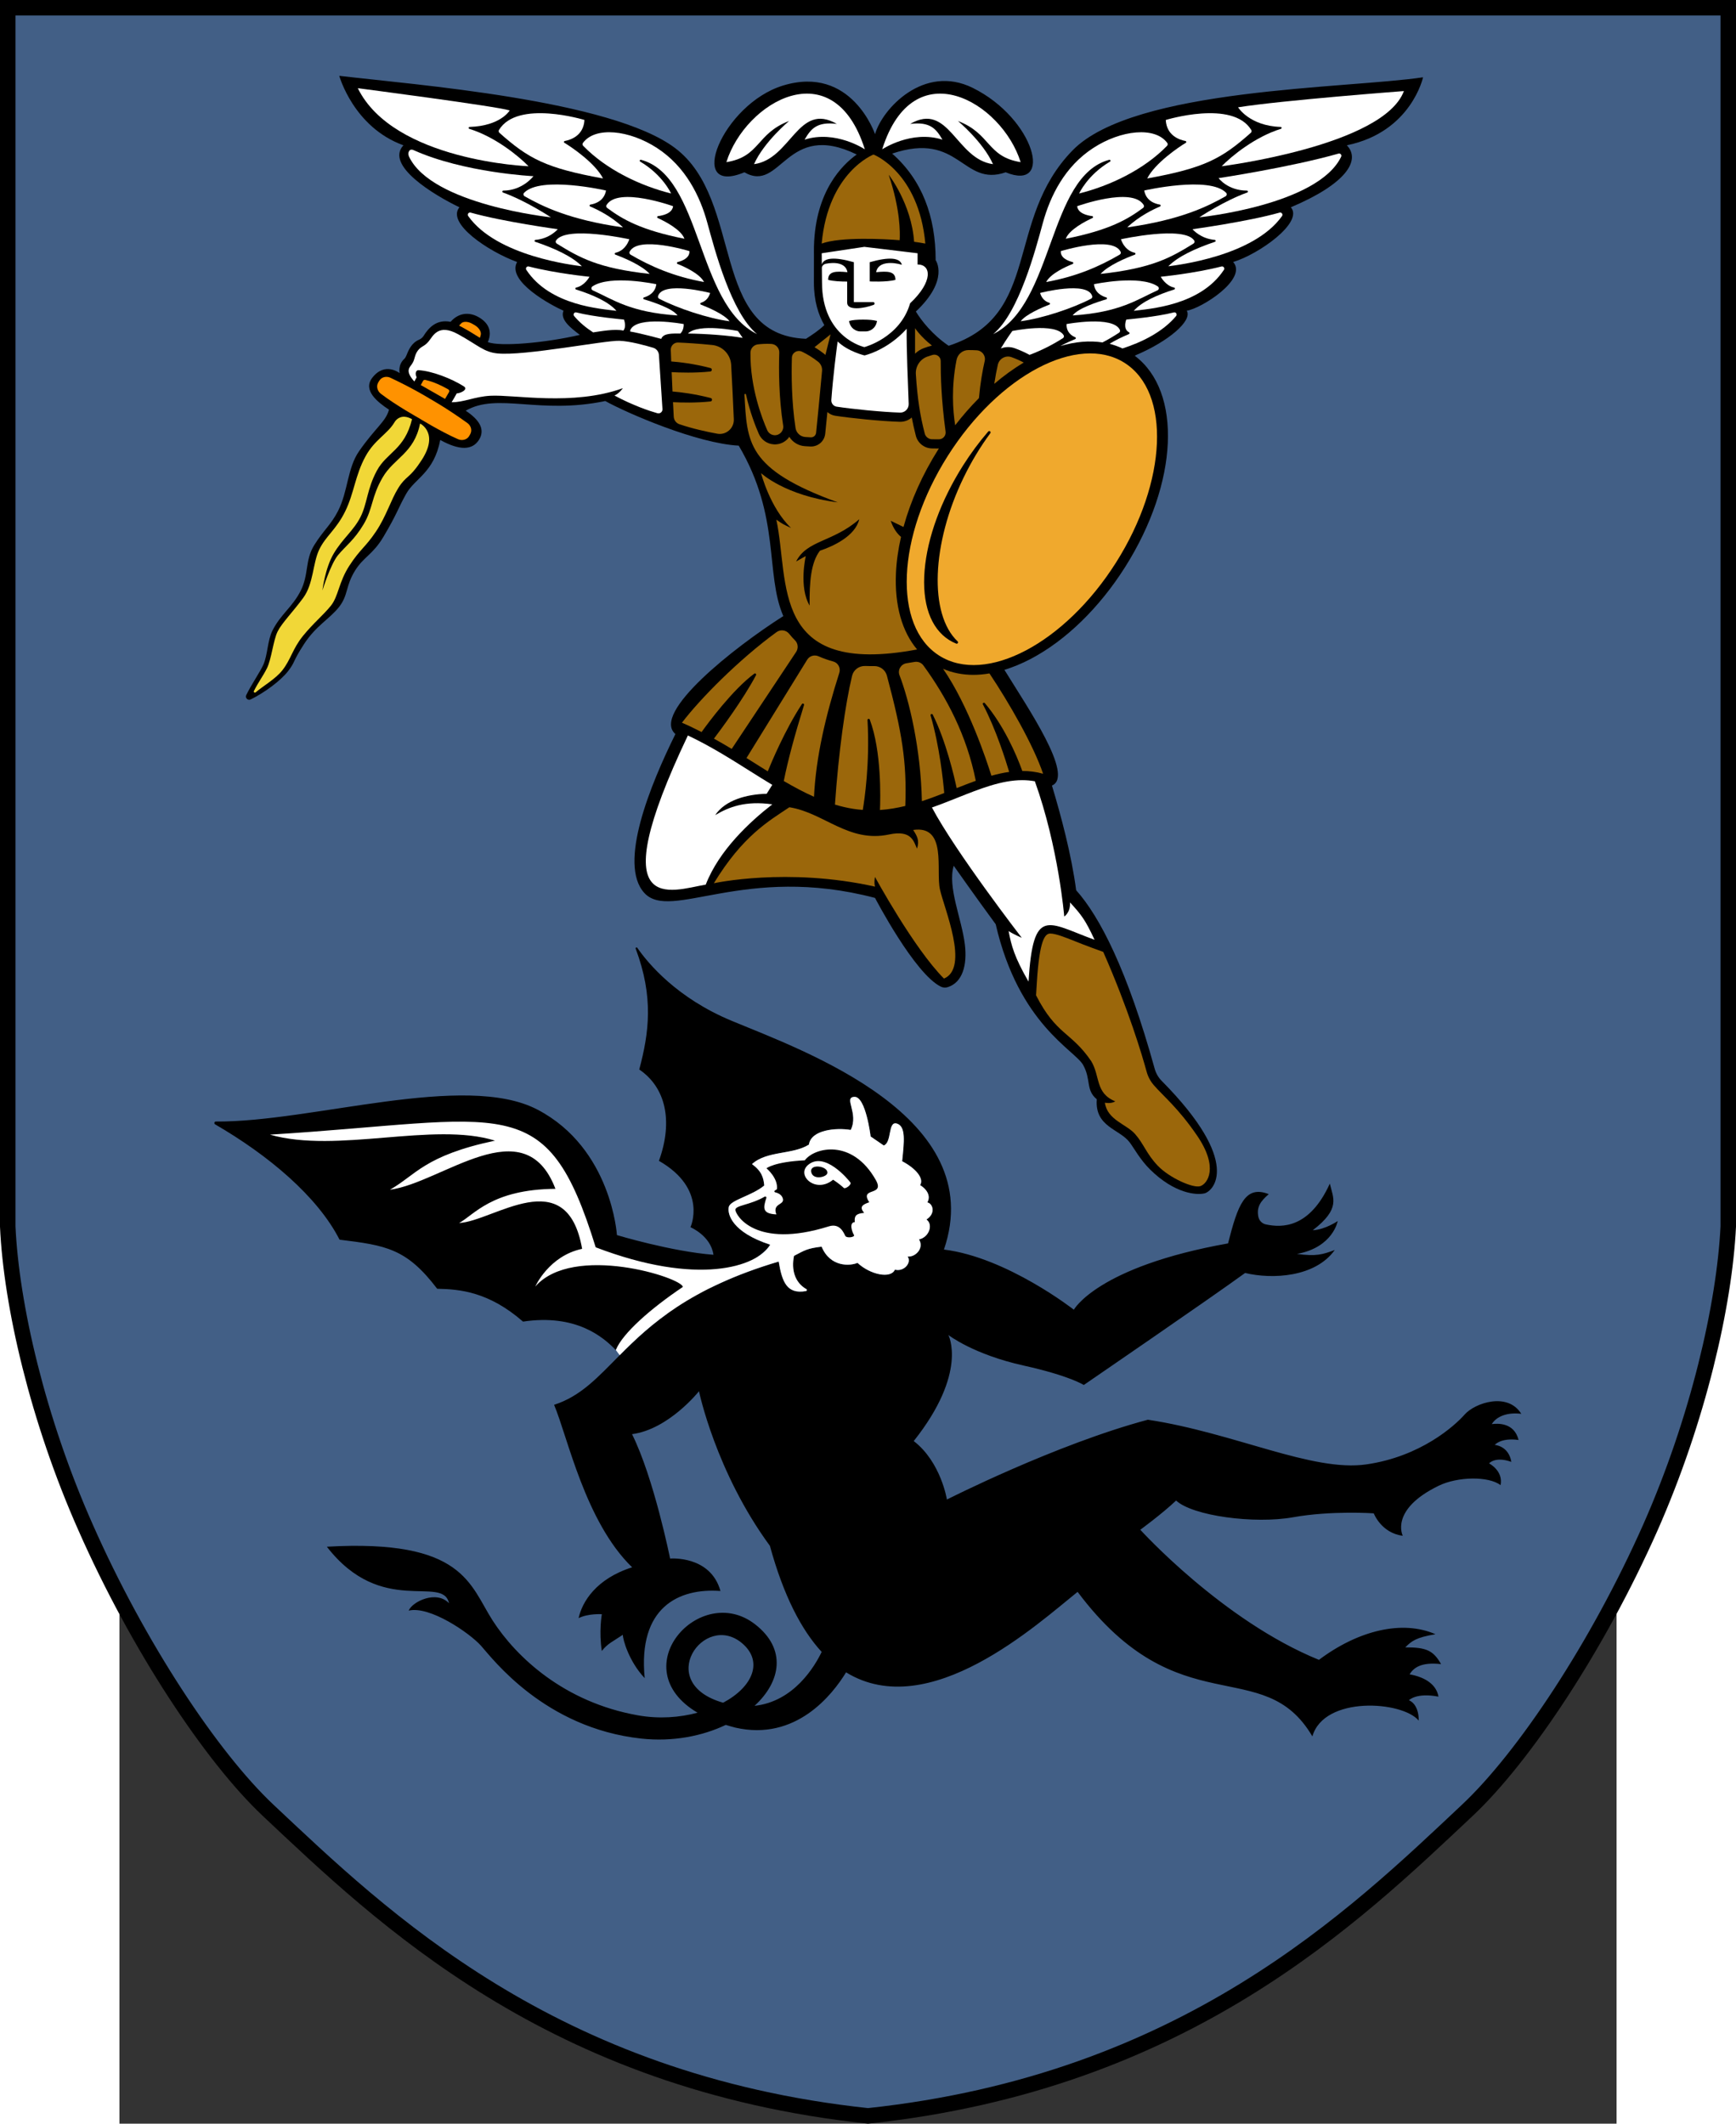 <?xml version="1.0" encoding="UTF-8" standalone="no"?>
<!-- Created with Sodipodi ("http://www.sodipodi.com/") -->

<svg
   xmlns:dc="http://purl.org/dc/elements/1.1/"
   xmlns:cc="http://creativecommons.org/ns#"
   xmlns:rdf="http://www.w3.org/1999/02/22-rdf-syntax-ns#"
   xmlns:svg="http://www.w3.org/2000/svg"
   xmlns="http://www.w3.org/2000/svg"
   xmlns:sodipodi="http://sodipodi.sourceforge.net/DTD/sodipodi-0.dtd"
   xmlns:inkscape="http://www.inkscape.org/namespaces/inkscape"
   xml:space="preserve"
   width="1009"
   height="1234.024"
   style="fill-rule:evenodd"
   viewBox="0 0 8138.938 11542.563"
   id="svg2"
   sodipodi:version="0.32"
   inkscape:version="0.48.4 r9939"
   sodipodi:docname="Jaanai CoA MDM.svg"
   inkscape:output_extension="org.inkscape.output.svg.inkscape"
   version="1.1"><rect x="0" y="0" width="8138.938" height="11542.563" fill="#333333" stroke="none"/><sodipodi:namedview
     inkscape:window-height="988"
     inkscape:window-width="1680"
     inkscape:pageshadow="2"
     inkscape:pageopacity="0.0"
     borderopacity="1.0"
     bordercolor="#666666"
     pagecolor="#ffffff"
     id="base"
     inkscape:zoom="0.71078275"
     inkscape:cx="116.25971"
     inkscape:cy="508.14497"
     inkscape:window-x="-8"
     inkscape:window-y="-8"
     inkscape:current-layer="Layer 1"
     showgrid="false"
     inkscape:window-maximized="1"
     fit-margin-top="0"
     fit-margin-left="0"
     fit-margin-right="0"
     fit-margin-bottom="0" /><defs
     id="defs4"><inkscape:perspective
       sodipodi:type="inkscape:persp3d"
       inkscape:vp_x="0 : 625 : 1"
       inkscape:vp_y="0 : 1000 : 0"
       inkscape:vp_z="1025 : 625 : 1"
       inkscape:persp3d-origin="512.5 : 416.66667 : 1"
       id="perspective170" /><style
       type="text/css"
       id="style6">
   
    .str3 {stroke:#000000;stroke-width:21;stroke-linecap:round}
    .str1 {stroke:#000000;stroke-width:42}
    .str2 {stroke:#000000;stroke-width:42;stroke-linecap:round}
    .str0 {stroke:#000000;stroke-width:56}
    .fil4 {fill:none}
    .fil5 {fill:#1F1A17}
    .fil3 {fill:#000000}
    .fil0 {fill:#BA2B1A}
    .fil1 {fill:#E9CC0C}
    .fil2 {fill:#FFFFFF}
   
  </style></defs><g
     id="Layer 2"
     transform="translate(-64.536,-74.844)" /><g
     id="Layer 1"
     transform="matrix(1.481,0,0,1.481,-2091.706,-2850.228)"><path
       class="fil0 str0"
       d="m 1002,1953 6314,0 0,4473 c -14,288 -111,709 -286,1105 -193,435 -463,841 -670,1036 -416,391 -1037,999 -2201,1123 l 0,-2e-4 C 2995,9566 2373,8959 1957,8568 1750,8373 1480,7966 1288,7531 1112,7135 1015,6714 1002,6426 z"
       id="path10"
       style="fill:#425f86;stroke:none;fill-opacity:1"
       inkscape:connector-curvature="0"
       sodipodi:nodetypes="ccccccccccc" /><g
       id="g4354"
       transform="translate(9.305,-106.63)"><g
         id="g10"
         transform="matrix(8.578,0,0,-8.58,2679.038,9702.871)"><g
           transform="matrix(1.456,0,0,1.456,10.765,7.536)"
           id="g12"><g
             id="g20"
             transform="translate(19.733,583.709)" /><g
             id="g28"
             transform="matrix(1.033,0,0,1.033,93.772,264.692)"><path
               d="M 0,0 C -0.42,2.452 4.858,1.635 4.601,-0.327 4.443,-1.534 0.42,-2.452 0,0 m 11.131,-2.992 c -0.603,0.815 -7.28,8.9 -11.981,4.998 -3.574,-2.966 2.136,-8.325 7.087,-4.238 1.495,-0.981 2.652,-1.975 3.049,-2.348 0.398,-0.374 2.332,0.931 1.845,1.588"
               style="fill:#ffffff;fill-opacity:1;fill-rule:nonzero;stroke:none"
               id="path30"
               inkscape:connector-curvature="0" /></g><g
             id="g272"
             transform="matrix(1.033,0,0,1.033,67.87,108.72)"><path
               d="M 0,0 C -19.75,5.624 -5.417,25.988 5.356,16.95 11.556,11.747 8.417,4.474 0,0 m 218.697,79.231 c 1.411,2.295 4.557,3.408 8.394,2.924 C 223.208,88.439 213.893,85.247 211,81.979 208.108,78.71 198.478,70.024 183.063,67.783 167.656,65.535 145.511,76.746 120.85,80.482 94.593,73.477 63.67,57.785 63.67,57.785 c 0,0 -1.679,10.651 -9.437,16.628 15.507,19.528 9.852,30.163 9.852,30.163 0,0 7.067,-5.525 21.523,-8.717 12.99,-2.878 17.003,-5.502 17.003,-5.502 0,0 36.562,25.038 45.908,31.859 7.75,-1.864 19.988,-1.212 25.505,6.538 -3.46,-1.305 -5.325,-1.865 -10.742,-1.121 10.274,1.872 11.579,9.346 11.579,9.346 0,0 -3.545,-2.432 -7.098,-2.617 8.033,6.169 5.793,9.155 4.857,13.267 -5.778,-12.714 -13.604,-12.584 -18.177,-11.609 -1.106,0.23 -1.942,1.097 -2.164,2.202 -0.537,2.755 0.629,4.396 2.962,6.415 -6.722,2.616 -8.779,-2.986 -11.579,-14.011 -37.214,-6.638 -43.874,-18.86 -43.874,-18.86 0,0 -19.044,14.908 -36.961,17.11 12.898,37.744 -39.608,56.428 -60.348,65.029 -15.577,6.453 -23.779,16.282 -26.895,20.771 -0.176,0.261 -0.567,0.053 -0.46,-0.238 5.148,-13.757 3.821,-23.817 1.013,-34.36 7.473,-5.049 9.714,-14.578 5.601,-25.973 14.011,-8.034 8.97,-18.876 8.97,-18.876 0,0 5.793,-2.424 6.537,-7.841 -11.962,0.928 -27.461,5.601 -27.461,5.601 0,0 -1.497,24.661 -22.613,35.687 -20.686,10.803 -64.154,-3.591 -91.493,-3.391 -0.445,0 -0.598,-0.584 -0.215,-0.806 15.139,-8.762 29.127,-20.487 35.403,-32.794 13.206,-1.62 19.06,-2.495 27.777,-13.957 6.483,-0.124 14.701,-0.868 24.416,-9.339 15.077,2.241 22.796,-4.358 26.41,-8.095 1.872,4.734 40.176,23.541 43.913,29.956 -10.903,3.553 -12.208,8.716 -11.778,10.711 0.437,1.995 6.544,3.177 10.09,6.108 -0.185,2.241 -0.745,4.105 -3.484,6.1 4.236,3.859 11.517,2.616 16.19,5.54 0.621,4.235 7.727,4.864 11.901,4.174 2.364,4.796 -2.179,9.284 1.059,9.407 3.238,0.123 4.604,-11.271 4.604,-11.271 0,0 1.749,-1.182 3.737,-2.556 2.371,0.875 1.12,7.037 3.736,6.231 2.617,-0.813 2.057,-5.233 1.496,-10.712 3.929,-2.056 6.292,-4.925 5.11,-6.791 1.367,-0.813 3.3,-2.739 2.057,-4.918 1.558,-0.314 2.486,-3.115 -0.253,-4.865 1.995,-1.427 0.752,-5.041 -2.118,-5.662 1.558,-2.494 -1.059,-5.11 -3.238,-4.857 1.243,-1.749 -1.059,-4.427 -3.614,-3.737 -1.181,-2.677 -7.036,-1.435 -10.65,1.926 -1.987,-0.867 -7.719,-1.366 -10.213,4.611 -4.113,-0.499 -4.734,-0.997 -7.849,-2.616 -0.813,-3.96 0.222,-7.581 3.506,-9.461 0.238,-0.138 0.169,-0.507 -0.1,-0.552 -5.409,-0.975 -6.813,2.578 -7.765,8.394 -25.282,-7.489 -36.654,-17.985 -45.24,-26.633 -6.269,-6.307 -11.041,-11.64 -18.661,-14.103 3.86,-9.093 8.847,-33.255 22.206,-46.207 -10.251,-3.245 -14.234,-9.845 -15.231,-14.456 2.74,1.374 6.607,1.12 6.607,1.12 0,0 -0.875,-4.98 0,-10.458 1.618,2.118 3.238,2.739 5.977,4.603 0,-1.365 1.742,-7.595 6.223,-12.33 -1.988,20.18 9.722,25.666 21.553,24.792 -2.862,10.212 -14.325,9.215 -14.325,9.215 0,0 -4.612,22.919 -10.834,35.38 10.458,1.366 19.052,12.208 19.052,12.208 0,0 4.734,-22.919 20.18,-43.974 C 17.203,30.393 22.275,20.717 28.037,14.448 26.104,10.42 20.157,0.314 8.939,-0.883 16.466,6.023 18.116,15.315 9.077,22.313 -6.561,34.429 -28.735,9.821 -7.282,-2.839 c -5.094,-1.374 -10.949,-1.804 -16.896,-0.76 -21.177,3.737 -34.751,16.697 -41.357,26.91 -6.599,10.212 -8.218,23.295 -47.213,21.054 15.607,-20.139 32.968,-7.814 34.759,-16.075 -3.614,3.801 -10.471,0.443 -11.479,-2.099 5.995,1.44 17.334,-6.372 20.572,-9.978 3.238,-3.613 18.062,-23.418 45.593,-26.41 8.977,-0.975 17.387,0.714 24.055,3.889 0.867,-0.268 1.772,-0.529 2.724,-0.774 17.226,-3.929 27.615,9.361 31.505,15.722 23.656,-14.525 54.578,13.849 65.873,22.888 28.866,-38.487 52.783,-17.279 66.802,-41.104 3.298,11.591 25.561,10.117 30.261,4.489 0,4.949 -2.799,5.785 -2.799,5.785 0,0 2.055,2.248 8.409,1.029 -0.56,3.368 -3.645,5.516 -8.226,6.353 1.128,1.779 3.177,3.553 8.97,2.9 -2.24,3.921 -4.204,4.765 -10.182,4.765 1.781,1.773 2.993,2.801 8.594,3.736 -9.431,4.114 -21.953,1.122 -33.163,-7.289 -27.369,11.119 -50.826,36.999 -50.826,36.999 0,0 6.262,4.574 10.189,8.311 4.666,-4.39 22.329,-6.722 33.255,-4.766 10.935,1.965 22.982,1.121 22.982,1.121 0,0 2.117,-5.609 8.255,-6.377 0,0 -3.821,7.413 10.221,14.227 5.387,2.616 14.188,2.777 17.602,0.168 0.829,4.098 -3.269,6.185 -3.269,6.185 0,0 1.735,2.094 6.338,0.429 -0.767,4.604 -4.719,4.826 -4.719,4.826 0,0 1.658,2.111 6.776,1.405 -1.243,4.987 -5.916,4.734 -7.627,4.511"
               style="fill:#000000;fill-opacity:1;fill-rule:nonzero;stroke:none"
               id="path274"
               inkscape:connector-curvature="0" /></g><g
             id="g24"
             transform="matrix(1.033,0,0,1.033,110.838,255.761)"><path
               d="m 16.255,-4.924 c 2.739,1.75 1.81,4.551 0.253,4.865 1.243,2.179 -0.691,4.105 -2.057,4.918 1.182,1.866 -1.181,4.735 -5.11,6.791 0.56,5.479 1.121,9.899 -1.496,10.712 -2.616,0.806 -1.366,-5.356 -3.737,-6.231 -1.987,1.374 -3.736,2.556 -3.736,2.556 0,0 -1.366,11.394 -4.604,11.271 -3.239,-0.123 1.304,-4.611 -1.06,-9.407 -4.173,0.69 -11.279,0.061 -11.9,-4.174 -4.673,-2.924 -11.954,-1.681 -16.19,-5.54 2.739,-1.995 3.299,-3.859 3.484,-6.1 -3.546,-2.931 -9.653,-4.113 -10.091,-6.108 -0.429,-1.995 0.875,-7.158 11.779,-10.711 -3.737,-6.415 -20.756,-11.794 -49.645,-0.745 -14.072,45.448 -25.106,36.213 -92.675,32.038 19.136,-5.471 46.46,3.772 64.024,-1.706 -20.142,-4.259 -22.543,-9.821 -29.894,-13.957 14.839,1.933 38.28,23.372 47.089,0.253 -18.154,-0.146 -23.142,-7.436 -27.408,-9.714 9.737,0.452 30.638,17.532 35.004,-7.351 -9.468,-1.995 -13.327,-10.712 -13.327,-10.712 10.834,12.33 41.855,2.487 41.979,-0.13 -9.093,-6.1 -17.188,-13.198 -19.061,-17.932 l 1.098,-1.473 c 8.586,8.648 19.958,19.144 45.24,26.633 0.952,-5.816 2.356,-9.369 7.765,-8.394 0.269,0.045 0.338,0.415 0.1,0.552 -3.284,1.88 -4.32,5.501 -3.507,9.461 3.116,1.619 3.737,2.117 7.85,2.616 2.494,-5.977 8.225,-5.478 10.213,-4.611 3.614,-3.361 9.469,-4.603 10.65,-1.926 2.555,-0.69 4.857,1.988 3.613,3.737 2.18,-0.253 4.796,2.363 3.239,4.857 2.87,0.621 4.113,4.235 2.118,5.662"
               style="fill:#ffffff;fill-opacity:1;fill-rule:nonzero;stroke:none"
               id="path26"
               inkscape:connector-curvature="0" /></g><g
             transform="matrix(1.033,0,0,1.033,-122.258,8.522)"
             id="g1113"><g
               transform="translate(213.713,247.639)"
               id="g276"><path
                 id="path278"
                 style="fill:#000000;fill-opacity:1;fill-rule:nonzero;stroke:none"
                 d="M 0,0 C 0.257,1.962 -5.021,2.779 -4.601,0.327 -4.181,-2.125 -0.158,-1.207 0,0"
                 inkscape:connector-curvature="0" /></g><g
               transform="translate(208.262,249.972)"
               id="g280"><path
                 id="path282"
                 style="fill:#000000;fill-opacity:1;fill-rule:nonzero;stroke:none"
                 d="M 0,0 C 4.701,3.902 11.378,-4.183 11.981,-4.998 12.468,-5.655 10.534,-6.96 10.136,-6.586 9.739,-6.213 8.583,-5.219 7.087,-4.238 2.136,-8.325 -3.574,-2.966 0,0 m -12.372,-9.054 c -4.267,-2.455 -8.345,-2.447 -8.345,-3.745 0,-1.37 5.512,-11.305 26.595,-4.702 3.205,1.003 4.266,-1.962 4.671,-2.709 0.405,-0.748 2.896,-0.374 2.46,0.28 -0.436,0.654 -1.526,3.519 0.249,3.644 -0.187,1.682 0.281,2.429 2.647,2.615 -1.401,1.713 -0.529,2.336 1.464,3.021 -2.927,4.453 4.547,1.557 1.868,6.322 -6.726,11.927 -17.501,9.249 -20.21,5.605 -8.751,-0.436 -10.895,-2.271 -10.895,-2.271 0,0 3.343,-2.766 2.976,-5.941 l -0.613,-0.399 c -0.196,-0.127 -0.142,-0.424 0.085,-0.477 0.759,-0.174 1.937,-0.638 2.226,-1.858 0.436,-1.838 -3.083,-1.238 -1.868,-4.437 -4.082,0.199 -3.762,1.858 -2.853,4.687 0.088,0.273 -0.208,0.509 -0.457,0.365"
                 inkscape:connector-curvature="0" /></g></g><g
             id="g88"
             transform="matrix(1.033,0,0,1.033,125.013,531.232)"><path
               d="M 1.345,1.346 0.672,4.133 -15.144,6.091 -27.41,4.537 -28.136,-4.545 c -0.007,-15.787 13.127,-19.893 13.127,-19.893 0,0 10.978,2.761 13.828,12.603 6.582,6.165 6.581,13.316 2.66,13.316"
               style="fill:#ffffff;fill-opacity:1;fill-rule:nonzero;stroke:none"
               id="path90"
               inkscape:connector-curvature="0" /></g><g
             id="g288"
             transform="matrix(1.033,0,0,1.033,214.399,560.091)"><path
               d="m -113.717,-33.019 -0.042,4.232 c 0.131,0.676 0.749,0.987 1.12,1.06 2.407,0.476 5.692,0.346 6.161,-2.404 -3.229,0.32 -5.499,0.32 -5.499,-2.174 1.501,-0.418 3.798,-0.496 5.419,-0.492 v -6.022 c 0,-2.342 4.783,-1.642 7.534,-0.597 0.422,0.161 0.302,0.789 -0.15,0.789 h -5.481 v 5.875 0.575 4.892 c -5.413,1.542 -8.528,1.314 -9.112,-0.645 l -0.032,3.186 12.133,1.823 15.143,-1.823 v -3.191 c 3.92,0 4.46,-4.863 -2.123,-11.028 -2.849,-9.842 -13.02,-12.468 -13.02,-12.468 0,0 -12.058,2.626 -12.051,18.412 M 57.297,25.301 C 35.712,22.058 -25.007,22.33 -42.389,4.548 c -19.492,-19.939 -8.632,-46.976 -35.292,-55.603 0,0 -0.004,0 -0.005,10e-4 -4.65,3.18 -7.749,7.14 -9.327,9.739 9.623,9.05 5.632,14.605 5.632,14.605 0,12.452 -3.879,22.825 -12.365,30.306 -0.001,10e-4 -0.001,0.004 10e-4,0.004 19.218,6.493 19.946,-9.589 32.281,-5.323 0.003,0.001 0.006,0.001 0.009,0 13.773,-5.649 8.347,15.249 -9.377,24.011 -13.904,6.873 -25.751,-5.981 -27.796,-13.168 0,0 -6.657,19.787 -26.176,13.833 -17.331,-5.286 -27.881,-31.688 -10.999,-24.676 0.003,0.001 0.007,0.001 0.01,-10e-4 10.537,-6.052 11.755,14.912 31.956,5.067 v 0 c -4.029,-2.88 -11.756,-10.328 -12.163,-26.09 l -0.006,-0.001 v -0.181 c -0.014,-0.624 -0.02,-1.255 -0.011,-1.905 l 0.008,-0.132 -0.01,-8.076 c -0.002,-5.289 1.282,-9.232 2.969,-12.143 -1.757,-1.654 -3.397,-2.704 -5.22,-3.881 0,0 -0.01,-0.002 -0.015,-0.004 -27.664,1.075 -17.422,39.34 -37.239,54.251 -18.286,13.758 -74.171,17.995 -95.539,20.537 0,0 4.034,-14.622 18.256,-19.759 -5.308,-5.695 8.641,-14.129 15.932,-17.627 -3.763,-4.525 8.175,-12.548 16.407,-15.561 -3.086,-5.507 9.924,-12.419 13.202,-13.85 -1.009,-2.475 1.83,-4.754 4.654,-6.876 -9.879,-2.301 -22.636,-3.404 -26.184,-2.062 1.534,3.549 -0.336,5.899 -2.878,7.242 -2.54,1.342 -5.465,1.103 -7.718,-1.464 l -0.007,-0.003 c -3.97,0.784 -6.229,-1.671 -7.658,-3.978 -0.313,-0.505 -0.78,-0.884 -1.327,-1.117 -2.115,-0.904 -2.971,-2.921 -3.621,-4.573 -0.134,-0.339 -0.323,-0.657 -0.592,-0.903 -1.835,-1.673 -1.282,-4.023 -1.281,-4.028 0,0 -4.236,3.357 -7.817,-1.343 -2.693,-3.535 1.427,-6.832 4.772,-9.041 -0.873,-3.389 -3.812,-5.058 -8.512,-11.819 -3.356,-4.828 -3.117,-11.414 -5.995,-17.025 -2.027,-3.952 -4.076,-5.371 -6.761,-9.687 -2.686,-4.316 -1.487,-8.392 -3.885,-13.044 -2.398,-4.652 -5.707,-6.666 -8.009,-11.27 -1.4,-2.801 -1.343,-6.81 -2.541,-9.592 -0.897,-2.08 -3.328,-5.492 -4.906,-8.737 -0.385,-0.79 0.461,-1.631 1.249,-1.243 3.909,1.923 8.492,5.27 10.658,8.062 2.13,2.746 1.151,2.494 4.556,7.721 3.405,5.228 7.241,7.098 9.927,10.503 2.685,3.405 1.812,5.926 4.564,10.356 2.453,3.951 5.075,4.542 8.097,9.642 4,6.753 4.023,7.862 6.469,12.227 2.446,4.363 7.915,5.995 9.669,15.282 0,0 0.004,0.005 0.007,0.003 5.56,-3.066 9.128,-2.91 10.998,0.004 1.87,2.914 0.208,5.701 -3.757,8.323 9.112,5.243 20.909,-1.183 39.708,2.749 6.33,-3.505 26.087,-12.052 37.981,-12.692 l 0.001,-10e-4 c 11.997,-20.322 7.439,-36.338 12.681,-48.467 -14.086,-8.941 -37.651,-27.591 -30.7,-33.545 -7.162,-14.488 -16.35,-36.919 -8.865,-45.168 7.485,-8.248 28.51,8.345 65.661,-1.438 0,0 11.284,-21.664 18.765,-25.252 0.597,-0.286 1.296,-0.32 1.927,-0.121 4.17,1.313 5.582,6.201 4.865,12.138 -0.889,7.352 -4.996,16.304 -3.168,22.384 0,0 6.333,-9.005 11.945,-16.631 6.561,-28.486 22.544,-35.805 24.88,-40.027 2.334,-4.22 0.672,-7.111 3.88,-9.748 0.003,-0.002 0.004,-0.005 0.004,-0.008 -0.624,-7.86 6.474,-8.436 9.351,-12.248 1.239,-1.639 2.958,-4.893 5.788,-7.691 6.969,-6.889 13.179,-7.367 15.505,-6.816 2.409,0.572 10.94,8.64 -12.181,31.994 -0.95,0.959 -1.632,2.154 -1.993,3.453 -7.779,28.054 -15.607,43.23 -22.343,50.763 -1.319,10.055 -4.365,21.416 -6.89,29.766 6.468,2.702 -6.995,22.299 -13.514,32.897 -0.002,0.005 -0.004,0.01 -0.006,0.014 2.442,0.746 4.946,1.772 7.492,3.112 9.968,5.246 19.493,14.504 26.818,26.071 15.233,24.052 16.301,49.992 2.777,60.129 0.164,0.102 0.323,0.189 0.473,0.252 8.991,3.816 16.011,9.676 14.325,12.571 4.102,0.594 17.415,8.998 13.202,13.85 7.216,2.16 20.125,11.254 16.412,15.556 -0.002,0.003 -0.001,0.006 -0.001,0.006 15.645,6.602 20.028,13.348 15.928,17.626 18.335,3.76 21.684,19.342 21.684,19.342"
               style="fill:#000000;fill-opacity:1;fill-rule:nonzero;stroke:none"
               id="path290"
               inkscape:connector-curvature="0" /></g><g
             id="g96"
             transform="matrix(1.033,0,0,1.033,65.537,369.465)"><path
               d="m 0,0 c 2.816,4.255 8.939,5.947 14.648,6.077 0.537,0.852 1.174,1.864 1.588,2.532 C 14.149,9.86 12.063,11.172 9.952,12.5 4.358,16.021 -1.404,19.658 -7.772,22.658 -32.702,-29.725 -12.491,-21.408 -2.685,-19.758 1.09,-9.975 9.929,-1.826 16.244,3.069 8.571,4.159 3.872,2.313 0,0"
               style="fill:#ffffff;fill-opacity:1;fill-rule:nonzero;stroke:none"
               id="path98"
               inkscape:connector-curvature="0" /></g><g
             id="g100"
             transform="matrix(1.033,0,0,1.033,168.127,339.675)"><path
               d="m 0,0 c 0,0 -1.588,19.62 -8.363,38.473 -1.152,0.207 -2.332,0.315 -3.569,0.315 -5.908,0 -12.046,-2.441 -18.545,-5.034 -2.355,-0.936 -4.734,-1.888 -7.167,-2.739 6.745,-12.715 25.559,-37.061 25.559,-37.061 0,0 -2.302,0.967 -3.744,1.918 0.767,-4.121 1.635,-7.381 5.663,-14.379 C -8.823,3.069 -4.795,-1.726 8.633,-6.614 5.947,-0.859 4.888,0.476 1.635,4.028 1.819,1.151 0,0 0,0"
               style="fill:#ffffff;fill-opacity:1;fill-rule:nonzero;stroke:none"
               id="path102"
               inkscape:connector-curvature="0" /></g><g
             id="g112"
             transform="matrix(1.033,0,0,1.033,17.245,545.09)"><path
               d="m 0,0 c 0,0 -7.015,4.68 -13.633,7.05 -0.299,0.107 -0.221,0.541 0.097,0.542 5.518,0.026 8.566,4.105 8.566,4.105 0,0 -19.729,0.949 -34.135,7.424 -1.219,0.547 -1.749,-0.824 -1.248,-1.88 C -33.851,3.562 0,0 0,0"
               style="fill:#ffffff;fill-opacity:1;fill-rule:nonzero;stroke:none"
               id="path114"
               inkscape:connector-curvature="0" /></g><g
             id="g108"
             transform="matrix(1.033,0,0,1.033,-6.72,571.074)"><path
               d="M 0,0 C -0.308,0.094 -0.25,0.538 0.072,0.548 8.946,0.84 11.479,5.236 11.479,5.236 7.923,6.409 -31.737,11.562 -31.737,11.562 -21.5,-9.184 16.844,-10.631 16.844,-10.631 14.072,-7.769 7.339,-2.259 0,0"
               style="fill:#ffffff;fill-opacity:1;fill-rule:nonzero;stroke:none"
               id="path110"
               inkscape:connector-curvature="0" /></g><g
             id="g148"
             transform="matrix(1.033,0,0,1.033,72.213,511.696)"><path
               d="M 0,0 C 0,0 -11.197,2.306 -14.22,-0.726 -9.104,-0.794 -2.902,-1.231 1.36,-1.959 0.571,-0.785 0,0 0,0"
               style="fill:#ffffff;fill-opacity:1;fill-rule:nonzero;stroke:none"
               id="path150"
               inkscape:connector-curvature="0" /></g><g
             id="g124"
             transform="matrix(1.033,0,0,1.033,29.658,511.284)"><path
               d="m 0,0 c 2.151,0.302 6.124,1.063 8.604,0.515 0.977,1.168 0.164,3.136 0.164,3.136 0,0 -8.46,0.729 -13.532,2.025 C -5.37,5.831 -5.797,5.117 -5.395,4.638 -3.872,2.825 -2.01,1.306 0,0"
               style="fill:#ffffff;fill-opacity:1;fill-rule:nonzero;stroke:none"
               id="path126"
               inkscape:connector-curvature="0" /></g><g
             id="g120"
             transform="matrix(1.033,0,0,1.033,36.515,517.615)"><path
               d="m 0,0 c -2.209,2.564 -6.685,4.549 -11.5,6.069 -0.271,0.085 -0.265,0.482 0.013,0.542 2.493,0.542 3.815,3.079 3.815,3.079 0,0 -9.526,0.937 -17.276,2.926 -0.561,0.144 -1.01,-0.485 -0.691,-0.968 C -18.862,1.383 -4.255,0.581 0,0"
               style="fill:#ffffff;fill-opacity:1;fill-rule:nonzero;stroke:none"
               id="path122"
               inkscape:connector-curvature="0" /></g><g
             id="g116"
             transform="matrix(1.033,0,0,1.033,-7.061,545.466)"><path
               d="m 0,0 c 8.14,-11.483 30.049,-13.977 32.353,-14.291 -2.76,2.802 -7.666,5.07 -13.27,6.965 -0.294,0.099 -0.236,0.524 0.075,0.549 4.071,0.326 6.321,3.027 6.321,3.027 0,0 -15.555,2.131 -24.777,4.722 C 0.128,1.133 -0.345,0.486 0,0"
               style="fill:#ffffff;fill-opacity:1;fill-rule:nonzero;stroke:none"
               id="path118"
               inkscape:connector-curvature="0" /></g><g
             id="g128"
             transform="matrix(1.033,0,0,1.033,1.981,570.739)"><path
               d="m 0,0 c -0.157,-0.258 -0.089,-0.601 0.137,-0.802 8.279,-7.359 13.202,-10.031 29.467,-12.977 -2.147,4.299 -8.915,8.906 -10.981,10.136 -0.224,0.133 -0.164,0.469 0.091,0.516 1.668,0.309 5.372,1.499 5.613,5.981 C 24.327,2.854 5.272,8.708 0,0"
               style="fill:#ffffff;fill-opacity:1;fill-rule:nonzero;stroke:none"
               id="path130"
               inkscape:connector-curvature="0" /></g><g
             id="g136"
             transform="matrix(1.033,0,0,1.033,36.24,534.676)"><path
               d="m 0,0 c 1.201,0.268 2.963,1.134 3.927,3.838 0,0 -18.015,3.971 -20.859,-0.365 -0.19,-0.289 -0.072,-0.686 0.223,-0.868 6.459,-3.985 11.69,-7.007 26.434,-8.621 -2.248,2.488 -7.402,4.601 -9.763,5.478 C -0.303,-0.439 -0.276,-0.062 0,0"
               style="fill:#ffffff;fill-opacity:1;fill-rule:nonzero;stroke:none"
               id="path138"
               inkscape:connector-curvature="0" /></g><g
             id="g140"
             transform="matrix(1.033,0,0,1.033,44.601,520.999)"><path
               d="m 0,0 c -0.272,0.081 -0.27,0.463 0.002,0.542 1.282,0.372 3.234,1.331 3.502,3.754 0,0 -13.056,2.806 -18.157,-0.622 C -15.079,3.388 -15.035,2.76 -14.567,2.55 -8.802,-0.033 -3.947,-3.71 9.556,-4.59 8.147,-2.581 2.445,-0.722 0,0"
               style="fill:#ffffff;fill-opacity:1;fill-rule:nonzero;stroke:none"
               id="path142"
               inkscape:connector-curvature="0" /></g><g
             id="g152"
             transform="matrix(1.033,0,0,1.033,61.331,519.444)"><path
               d="m 0,0 c -0.249,0.097 -0.235,0.453 0.02,0.528 0.872,0.258 2.068,0.947 2.624,2.783 0,0 -13.543,3.53 -14.834,-0.899 -0.083,-0.286 0.052,-0.592 0.316,-0.73 5.152,-2.701 13.969,-5.64 20.03,-6.407 C 6.655,-2.749 2.052,-0.798 0,0"
               style="fill:#ffffff;fill-opacity:1;fill-rule:nonzero;stroke:none"
               id="path154"
               inkscape:connector-curvature="0" /></g><g
             id="g156"
             transform="matrix(1.033,0,0,1.033,54.506,531.94)"><path
               d="m 0,0 c 1.305,0.333 3.488,1.183 3.347,3.115 0,0 -14.656,4.508 -17.014,-0.172 -0.148,-0.295 -0.029,-0.66 0.256,-0.827 C -7.698,-1.228 -1.077,-4.125 7.502,-5.671 6.274,-3.267 1.88,-1.297 -0.037,-0.532 -0.291,-0.43 -0.266,-0.067 0,0"
               style="fill:#ffffff;fill-opacity:1;fill-rule:nonzero;stroke:none"
               id="path158"
               inkscape:connector-curvature="0" /></g><g
             id="g132"
             transform="matrix(1.033,0,0,1.033,28.854,548.825)"><path
               d="m 0,0 c 1.483,0.246 3.922,1.096 4.447,4.005 0,0 -18.571,4.258 -23.313,-0.655 -0.284,-0.294 -0.193,-0.784 0.164,-0.986 5.041,-2.846 12.665,-6.67 27.991,-8.848 -3.333,3.177 -7.427,5.139 -9.352,5.951 C -0.322,-0.424 -0.277,-0.046 0,0"
               style="fill:#ffffff;fill-opacity:1;fill-rule:nonzero;stroke:none"
               id="path134"
               inkscape:connector-curvature="0" /></g><g
             id="g160"
             transform="matrix(1.033,0,0,1.033,48.734,545.44)"><path
               d="m 0,0 c 1.51,0.189 4.041,0.806 4.288,2.82 0,0 -15.633,5.646 -18.921,0.366 -0.177,-0.283 -0.106,-0.657 0.161,-0.855 4.33,-3.209 9.482,-6.282 21.991,-8.767 -0.966,2.603 -5.524,4.947 -7.602,5.9 C -0.34,-0.417 -0.281,-0.035 0,0"
               style="fill:#ffffff;fill-opacity:1;fill-rule:nonzero;stroke:none"
               id="path162"
               inkscape:connector-curvature="0" /></g><g
             id="g144"
             transform="matrix(1.033,0,0,1.033,55.327,510.953)"><path
               d="m 0,0 c 0.543,0.596 0.961,1.45 0.922,2.688 0,0 -13.244,2.484 -15.176,-1.656 -0.039,-0.084 -0.053,-0.376 -0.053,-0.465 2.6,-0.409 8.833,-2.092 8.833,-2.092 C -4.849,0.158 -2.302,-0.019 0,0"
               style="fill:#ffffff;fill-opacity:1;fill-rule:nonzero;stroke:none"
               id="path146"
               inkscape:connector-curvature="0" /></g><g
             id="g164"
             transform="matrix(1.033,0,0,1.033,26.733,566.097)"><path
               d="m 0,0 c 6.575,-6.788 16.311,-11.398 25.016,-13.558 0,0 -2.382,5.292 -8.783,9.059 -0.284,0.167 -0.094,0.606 0.224,0.52 17.453,-4.7 15.63,-40.962 33.01,-49.569 C 42.114,-47.474 37.423,-29.54 35.33,-21.905 33.238,-14.27 29.134,-5.911 21.021,-0.63 13.138,4.502 3.411,5.571 -0.071,0.809 -0.249,0.564 -0.21,0.217 0,0"
               style="fill:#ffffff;fill-opacity:1;fill-rule:nonzero;stroke:none"
               id="path166"
               inkscape:connector-curvature="0" /></g><g
             id="g32"
             transform="matrix(1.033,0,0,1.033,219.219,577.403)"><path
               d="m 0,0 c 0,0 3.232,-5.287 12.105,-5.578 0.323,-0.011 0.38,-0.454 0.073,-0.548 -7.339,-2.259 -14.072,-7.769 -16.844,-10.632 0,0 46.051,5.807 51.847,21.38 C 47.181,4.622 12.267,1.978 0,0"
               style="fill:#ffffff;fill-opacity:1;fill-rule:nonzero;stroke:none"
               id="path34"
               inkscape:connector-curvature="0" /></g><g
             id="g84"
             transform="matrix(1.033,0,0,1.033,68.827,561.299)"><path
               d="m 0,0 c 9.655,1.534 8.44,8.121 17.84,11.701 0,0 -7.162,-5.947 -9.975,-12.277 10.55,1.407 12.5,17.84 23.562,11.446 C 25.705,11.573 24.042,9.453 22.251,6.394 31.076,9.208 39.388,3.645 39.388,3.645 30.5,31.843 5.371,17.136 0,0"
               style="fill:#ffffff;fill-opacity:1;fill-rule:nonzero;stroke:none"
               id="path86"
               inkscape:connector-curvature="0" /></g><g
             id="g104"
             transform="matrix(1.033,0,0,1.033,35.946,492.731)"><path
               d="m 0,0 c 5.308,-2.854 9.9,-4.371 12.192,-5.027 0.761,-0.218 1.504,0.383 1.452,1.173 L 12.635,11.54 c -0.062,0.953 -0.707,1.769 -1.621,2.043 -2.287,0.687 -6.66,1.885 -9.623,1.987 -4.172,0.144 -27,-4.364 -34.673,-3.597 -3.907,0.391 -5.403,2.254 -11.19,5.451 -5.786,3.198 -7.21,-0.612 -8.457,-2.082 -1.246,-1.471 -2.093,-1.278 -3.052,-2.589 -0.96,-1.311 -0.768,-2.362 -1.503,-3.545 -0.587,-1.126 -2.414,-1.943 0.53,-5.211 0.296,0.549 0.386,0.719 0.659,1.202 -0.577,1.115 -0.142,2.05 0.518,2.012 3.832,-0.217 9.399,-2.375 12.908,-4.605 1.24,-0.788 -0.613,-1.893 -2.025,-2.003 -0.538,-0.984 -0.831,-1.469 -1.452,-2.508 3.458,-0.039 6.543,1.594 10.986,1.841 6.906,0.384 23.467,-2.973 37.726,2.149 C 2.366,2.085 1.471,0.704 0,0"
               style="fill:#ffffff;fill-opacity:1;fill-rule:nonzero;stroke:none"
               id="path106"
               inkscape:connector-curvature="0" /></g><g
             id="g92"
             transform="matrix(1.033,0,0,1.033,121.817,512.356)"><path
               d="m 0,0 c -5.515,-6.162 -12.003,-7.591 -12.003,-7.591 0,0 -4.722,1.129 -7.635,3.97 -0.312,-2.163 -1.32,-9.981 -1.799,-16.632 -0.067,-0.933 0.585,-1.763 1.509,-1.906 4.26,-0.658 12.851,-1.529 18.042,-1.689 1.383,-0.043 2.508,1.095 2.457,2.478 C 0.376,-16.029 -0.084,-5.629 0,0"
               style="fill:#ffffff;fill-opacity:1;fill-rule:nonzero;stroke:none"
               id="path94"
               inkscape:connector-curvature="0" /></g><g
             id="g200"
             transform="matrix(1.033,0,0,1.033,-8.847,512.813)"><path
               d="m 0,0 c 1.857,-1.026 3.305,-1.931 4.468,-2.658 0.21,-0.132 0.4,-0.25 0.594,-0.37 0.087,0.275 0.168,0.545 0.241,0.808 C 5.535,-1.37 4.859,-0.223 3.696,0.507 3.383,0.704 3.054,0.892 2.726,1.062 1.546,1.672 0.286,1.678 -0.291,1.059 -0.484,0.852 -0.671,0.646 -0.857,0.439 -0.576,0.304 -0.292,0.161 0,0"
               style="fill:#ff9200;fill-opacity:1;fill-rule:nonzero;stroke:none"
               id="path202"
               inkscape:connector-curvature="0" /></g><g
             id="g196"
             transform="matrix(1.033,0,0,1.033,-12.923,494.547)"><path
               d="M 0,0 C -3.084,1.728 -4.995,2.332 -6.541,2.689 -6.787,2.747 -7.041,2.636 -7.166,2.417 -7.372,2.054 -7.502,1.801 -7.811,1.223 l 6.9,-3.942 c 0.493,0.817 0.778,1.305 1.132,1.942 C 0.372,-0.505 0.272,-0.153 0,0"
               style="fill:#ff9200;fill-opacity:1;fill-rule:nonzero;stroke:none"
               id="path198"
               inkscape:connector-curvature="0" /></g><g
             id="g192"
             transform="matrix(1.033,0,0,1.033,-32.698,493.228)"><path
               d="m 0,0 c 4.333,-3.303 10.708,-6.854 10.708,-6.854 0,0 6.201,-3.846 11.194,-6.028 0.369,-0.161 0.754,-0.239 1.129,-0.239 0.806,0 1.562,0.359 1.998,1.017 0.172,0.26 0.327,0.539 0.458,0.822 0.47,1.016 0.091,2.268 -0.904,2.986 -5.968,4.3 -10.664,6.901 -10.664,6.901 0,0 -4.555,2.84 -11.214,5.966 C 2.329,4.748 1.934,4.833 1.55,4.833 0.8,4.833 0.093,4.509 -0.344,3.911 -0.527,3.659 -0.696,3.388 -0.839,3.111 -1.372,2.085 -1.008,0.769 0,0"
               style="fill:#ff9200;fill-opacity:1;fill-rule:nonzero;stroke:none"
               id="path194"
               inkscape:connector-curvature="0" /></g><g
             id="g188"
             transform="matrix(1.033,0,0,1.033,-21.207,484.511)"
             style="fill:#dec139;fill-opacity:1"><path
               d="m 0,0 c 0,0 5.843,-2.773 -0.019,-11.095 -3.003,-4.518 -4.014,-3.796 -6.155,-7.217 -2.141,-3.422 -3.412,-8.019 -6.414,-12.471 -3.003,-4.453 -4.428,-4.895 -7.5,-9.607 -3.074,-4.712 -3.109,-8.735 -5.297,-11.442 -2.188,-2.707 -4.941,-4.891 -7.924,-8.565 -2.983,-3.674 -3.444,-6.72 -5.899,-9.814 -1.948,-2.457 -5.424,-4.411 -7.574,-6.242 -0.272,-0.233 -0.654,0.077 -0.49,0.396 1.405,2.744 2.639,4.311 3.71,6.465 1.285,2.585 1.805,7.967 3.022,10.422 1.218,2.456 4.381,5.609 7.308,9.608 2.926,4 2.684,9.777 4.516,13.655 1.831,3.878 4.831,5.671 7.404,10.906 2.571,5.234 2.824,10.229 5.786,15.655 2.622,4.802 6.27,6.344 8.264,9.729 0.604,1.024 1.739,1.646 2.905,1.541 0.757,-0.069 1.313,-0.295 2.075,-0.673 -2.079,-8.677 -7.174,-9.414 -10.003,-14.647 -2.829,-5.232 -2.741,-9.451 -4.699,-13.263 -1.958,-3.813 -5.1,-6.123 -7.582,-10.32 -2.482,-4.197 -3.217,-10.486 -3.217,-10.486 0,0 2.306,7.444 4.426,10.022 2.121,2.578 4.621,4.277 7.303,8.797 2.683,4.52 2.169,7.736 5.391,13.291 C -7.44,-9.802 -1.689,-8.486 0,0"
               style="fill:#f1d737;fill-opacity:1;fill-rule:nonzero;stroke:none"
               id="path190"
               inkscape:connector-curvature="0" /></g><g
             id="g256"
             transform="matrix(1.033,0,0,1.033,156.226,502.436)" /><g
             id="g260"
             transform="matrix(1.033,0,0,1.033,143.062,491.982)" /><g
             id="g212"
             transform="matrix(1.033,0,0,1.033,124.283,512.53)" /><g
             id="g224"
             transform="matrix(1.033,0,0,1.033,124.518,499.005)" /><g
             id="g204"
             transform="matrix(1.033,0,0,1.033,119.763,538.373)" /><g
             id="g80"
             transform="matrix(1.033,0,0,1.033,132.324,567.904)"><path
               d="M 0,0 C -1.79,3.059 -3.453,5.179 -9.176,4.476 1.887,10.87 3.837,-5.563 14.387,-6.97 11.573,-0.64 4.412,5.307 4.412,5.307 c 9.4,-3.58 8.185,-10.167 17.84,-11.701 -5.371,17.136 -30.5,31.843 -39.388,3.644 0,0 8.312,5.563 17.136,2.75"
               style="fill:#ffffff;fill-opacity:1;fill-rule:nonzero;stroke:none"
               id="path82"
               inkscape:connector-curvature="0" /></g><g
             id="g36"
             transform="matrix(1.033,0,0,1.033,248.742,563.807)"><path
               d="m 0,0 c -13.942,-3.947 -34.12,-6.978 -34.12,-6.978 0,0 2.541,-3.522 8.058,-3.547 0.318,-10e-4 0.397,-0.435 0.098,-0.542 -6.618,-2.37 -13.634,-7.05 -13.634,-7.05 0,0 33.732,3.414 40.353,17.241 C 0.99,-0.386 0.523,0.148 0,0"
               style="fill:#ffffff;fill-opacity:1;fill-rule:nonzero;stroke:none"
               id="path38"
               inkscape:connector-curvature="0" /></g><g
             id="g232"
             transform="matrix(1.033,0,0,1.033,123.737,365.108)" /><g
             id="g236"
             transform="matrix(1.033,0,0,1.033,207.167,275.333)" /><g
             id="g252"
             transform="matrix(1.033,0,0,1.033,124.128,414.476)" /><g
             id="g248"
             transform="matrix(1.033,0,0,1.033,121.413,372.157)" /><g
             id="g244"
             transform="matrix(1.033,0,0,1.033,85.697,379.486)" /><g
             id="g268"
             transform="matrix(1.033,0,0,1.033,141.444,410.674)" /><g
             id="g228"
             transform="matrix(1.033,0,0,1.033,71.009,485.785)" /><g
             id="g208"
             transform="matrix(1.033,0,0,1.033,97.935,504.666)" /><g
             id="g220"
             transform="matrix(1.033,0,0,1.033,92.064,480.553)" /><g
             id="g216"
             transform="matrix(1.033,0,0,1.033,82.945,481.085)" /><g
             id="g292"
             transform="matrix(1.033,0,0,1.033,118.519,526.718)"><path
               d="M 0,0 C 0,2.494 -2.271,2.494 -5.5,2.174 -4.948,5.403 -0.512,5.02 1.822,4.284 1.311,6.33 -1.822,6.586 -7.322,5.02 v -5.468 c 0,0 4.796,-0.256 7.322,0.448"
               style="fill:#000000;fill-opacity:1;fill-rule:nonzero;stroke:none"
               id="path294"
               inkscape:connector-curvature="0" /></g><g
             id="g296"
             transform="matrix(1.033,0,0,1.033,108.16,511.572)"><path
               d="m 0,0 h 0.807 0.8 C 2.582,-0.004 4.404,0.663 4.784,2.965 3.846,3.246 2.486,3.361 0.803,3.359 -0.879,3.361 -2.239,3.246 -3.177,2.965 -2.797,0.663 -0.975,-0.004 0,0"
               style="fill:#000000;fill-opacity:1;fill-rule:nonzero;stroke:none"
               id="path298"
               inkscape:connector-curvature="0" /></g><g
             id="g184"
             transform="matrix(1.033,0,0,1.033,183.344,443.671)"><path
               d="m 0,0 c -14.562,-22.993 -37.084,-34.844 -50.305,-26.471 -13.22,8.373 -12.133,33.8 2.429,56.792 14.562,22.992 37.084,34.844 50.305,26.471 C 15.649,48.419 14.562,22.992 0,0"
               style="fill:#f0a92d;fill-opacity:1;fill-rule:nonzero;stroke:none"
               id="path186"
               inkscape:connector-curvature="0" /></g><g
             id="g300"
             transform="matrix(1.033,0,0,1.033,146.336,482.217)"><path
               d="m 0,0 c -0.071,0.057 -0.156,0.084 -0.24,0.084 -0.109,0 -0.214,-0.045 -0.29,-0.133 -2.594,-3.001 -5.009,-6.262 -7.181,-9.691 -6.269,-9.9 -10.148,-20.489 -10.923,-29.816 -0.782,-9.417 1.692,-16.443 6.966,-19.783 0.615,-0.391 1.295,-0.737 2.02,-1.03 0.166,-0.068 0.368,-0.004 0.466,0.148 0.1,0.156 0.075,0.36 -0.059,0.487 -8.179,7.719 -7.44,27.759 1.718,46.614 2.191,4.51 4.745,8.746 7.59,12.592 C 0.191,-0.361 0.161,-0.13 0,0 z"
               style="fill:#000000;fill-opacity:1;fill-rule:nonzero;stroke:none"
               id="path302"
               inkscape:connector-curvature="0" /></g><g
             id="g40"
             transform="matrix(1.033,0,0,1.033,231.417,546.47)"><path
               d="m 0,0 c -9.223,-2.591 -24.777,-4.721 -24.777,-4.721 0,0 2.249,-2.702 6.32,-3.028 0.311,-0.024 0.37,-0.449 0.075,-0.549 -5.603,-1.895 -10.509,-4.163 -13.269,-6.964 2.303,0.314 24.213,2.807 32.352,14.29 C 1.046,-0.485 0.573,0.161 0,0"
               style="fill:#ffffff;fill-opacity:1;fill-rule:nonzero;stroke:none"
               id="path42"
               inkscape:connector-curvature="0" /></g><g
             id="g44"
             transform="matrix(1.033,0,0,1.033,214.338,530.648)"><path
               d="m 0,0 c -7.751,-1.989 -17.276,-2.926 -17.276,-2.926 0,0 1.322,-2.537 3.815,-3.078 0.277,-0.061 0.284,-0.457 0.013,-0.543 -4.816,-1.52 -9.291,-3.505 -11.5,-6.069 4.255,0.581 18.862,1.383 25.638,11.649 C 1.01,-0.484 0.561,0.144 0,0"
               style="fill:#ffffff;fill-opacity:1;fill-rule:nonzero;stroke:none"
               id="path46"
               inkscape:connector-curvature="0" /></g><g
             id="g48"
             transform="matrix(1.033,0,0,1.033,203.765,567.508)"><path
               d="m 0,0 c 0.255,-0.047 0.315,-0.383 0.092,-0.516 -2.068,-1.23 -8.834,-5.837 -10.982,-10.136 16.265,2.945 21.188,5.618 29.468,12.977 0.225,0.201 0.293,0.544 0.137,0.802 C 13.441,11.834 -5.613,5.981 -5.613,5.981 -5.372,1.499 -1.668,0.309 0,0"
               style="fill:#ffffff;fill-opacity:1;fill-rule:nonzero;stroke:none"
               id="path50"
               inkscape:connector-curvature="0" /></g><g
             id="g52"
             transform="matrix(1.033,0,0,1.033,215.716,552.286)"><path
               d="m 0,0 c -4.742,4.913 -23.312,0.655 -23.312,0.655 0.525,-2.909 2.963,-3.759 4.447,-4.005 0.277,-0.046 0.321,-0.424 0.062,-0.533 -1.924,-0.812 -6.018,-2.774 -9.351,-5.951 15.325,2.178 22.95,6.002 27.991,8.848 C 0.193,-0.784 0.285,-0.294 0,0"
               style="fill:#ffffff;fill-opacity:1;fill-rule:nonzero;stroke:none"
               id="path54"
               inkscape:connector-curvature="0" /></g><g
             id="g56"
             transform="matrix(1.033,0,0,1.033,206.332,538.264)"><path
               d="m 0,0 c -2.843,4.336 -20.858,0.365 -20.858,0.365 0.963,-2.704 2.726,-3.57 3.926,-3.838 0.276,-0.062 0.303,-0.44 0.038,-0.538 -2.361,-0.877 -7.514,-2.99 -9.762,-5.478 14.743,1.614 19.974,4.636 26.433,8.621 C 0.072,-0.686 0.189,-0.29 0,0"
               style="fill:#ffffff;fill-opacity:1;fill-rule:nonzero;stroke:none"
               id="path58"
               inkscape:connector-curvature="0" /></g><g
             id="g60"
             transform="matrix(1.033,0,0,1.033,195.617,524.795)"><path
               d="m 0,0 c -5.101,3.427 -18.157,0.622 -18.157,0.622 0.268,-2.424 2.22,-3.383 3.502,-3.754 0.272,-0.079 0.274,-0.462 0.002,-0.542 -2.445,-0.722 -8.147,-2.581 -9.555,-4.59 13.502,0.88 18.357,4.557 24.122,7.14 C 0.382,-0.915 0.426,-0.286 0,0"
               style="fill:#ffffff;fill-opacity:1;fill-rule:nonzero;stroke:none"
               id="path62"
               inkscape:connector-curvature="0" /></g><g
             id="g64"
             transform="matrix(1.033,0,0,1.033,176.343,521.936)"><path
               d="m 0,0 c -1.292,4.429 -14.834,0.899 -14.834,0.899 0.556,-1.836 1.752,-2.525 2.624,-2.783 0.255,-0.075 0.268,-0.431 0.02,-0.528 -2.053,-0.798 -6.655,-2.749 -8.157,-4.725 6.061,0.767 14.878,3.706 20.031,6.407 C -0.053,-0.592 0.083,-0.286 0,0"
               style="fill:#ffffff;fill-opacity:1;fill-rule:nonzero;stroke:none"
               id="path66"
               inkscape:connector-curvature="0" /></g><g
             id="g68"
             transform="matrix(1.033,0,0,1.033,170.612,531.39)"><path
               d="M 0,0 C -1.917,-0.765 -6.311,-2.735 -7.538,-5.139 1.041,-3.593 7.661,-0.696 13.374,2.648 13.66,2.815 13.779,3.18 13.63,3.476 11.272,8.155 -3.383,3.647 -3.383,3.647 -3.524,1.715 -1.341,0.866 -0.036,0.532 0.229,0.465 0.255,0.102 0,0"
               style="fill:#ffffff;fill-opacity:1;fill-rule:nonzero;stroke:none"
               id="path70"
               inkscape:connector-curvature="0" /></g><g
             id="g72"
             transform="matrix(1.033,0,0,1.033,176.431,544.886)"><path
               d="M 0,0 C -2.077,-0.954 -6.635,-3.298 -7.601,-5.9 4.908,-3.415 10.06,-0.342 14.39,2.867 14.657,3.065 14.728,3.439 14.552,3.722 11.264,9.001 -4.37,3.355 -4.37,3.355 -4.123,1.341 -1.592,0.725 -0.082,0.536 0.199,0.5 0.258,0.118 0,0"
               style="fill:#ffffff;fill-opacity:1;fill-rule:nonzero;stroke:none"
               id="path74"
               inkscape:connector-curvature="0" /></g><g
             id="g76"
             transform="matrix(1.033,0,0,1.033,147.242,510.778)"><path
               d="m 0,0 c 17.381,8.607 15.558,44.869 33.011,49.569 0.317,0.086 0.508,-0.353 0.223,-0.52 -6.401,-3.767 -8.783,-9.059 -8.783,-9.059 8.706,2.16 18.442,6.77 25.017,13.558 0.211,0.217 0.249,0.564 0.07,0.808 C 46.057,59.119 36.33,58.05 28.447,52.918 20.334,47.637 16.229,39.278 14.138,31.643 12.045,24.008 7.354,6.074 0,0"
               style="fill:#ffffff;fill-opacity:1;fill-rule:nonzero;stroke:none"
               id="path78"
               inkscape:connector-curvature="0" /></g><g
             id="g168"
             transform="matrix(1.033,0,0,1.033,152.867,511.696)"><path
               d="m 0,0 c 0,0 -1.685,-2.315 -3.277,-4.972 1.265,0.498 2.676,0.53 3.964,0.065 1.48,-0.533 2.886,-1.167 4.217,-1.886 3.845,1.428 7.124,3.241 9.49,4.745 0.286,0.182 0.387,0.563 0.21,0.851 C 12.309,2.538 0,0 0,0"
               style="fill:#ffffff;fill-opacity:1;fill-rule:nonzero;stroke:none"
               id="path170"
               inkscape:connector-curvature="0" /></g><g
             id="g172"
             transform="matrix(1.033,0,0,1.033,200.343,517.149)"><path
               d="m 0,0 c -5.071,-1.296 -13.531,-2.025 -13.531,-2.025 0,0 -1.101,-2.654 0.779,-3.627 0.21,-0.108 0.183,-0.417 -0.034,-0.51 -2.161,-0.919 -3.8,-1.721 -5.519,-2.761 1.282,-0.322 2.51,-0.772 3.693,-1.327 5.386,1.748 11.367,4.596 15.244,9.212 C 1.033,-0.56 0.606,0.155 0,0"
               style="fill:#ffffff;fill-opacity:1;fill-rule:nonzero;stroke:none"
               id="path174"
               inkscape:connector-curvature="0" /></g><g
             id="g176"
             transform="matrix(1.033,0,0,1.033,184.479,512.02)"><path
               d="m 0,0 c -1.933,4.14 -15.177,1.656 -15.177,1.656 -0.073,-2.361 1.503,-3.36 2.478,-3.751 0.233,-0.094 0.231,-0.426 -0.002,-0.52 -0.91,-0.368 -2.536,-1.067 -4.246,-1.978 4.252,1.254 8.301,1.594 12.012,1.027 1.723,0.889 3.278,1.827 4.704,2.765 C 0.031,-0.628 0.133,-0.285 0,0"
               style="fill:#ffffff;fill-opacity:1;fill-rule:nonzero;stroke:none"
               id="path178"
               inkscape:connector-curvature="0" /></g><g
             id="g264"
             transform="matrix(1.033,0,0,1.033,96.323,447.151)" /><g
             id="g240"
             transform="matrix(1.033,0,0,1.033,77.03,411.031)"><g
               id="g4512"
               style="fill:#9b670b;fill-opacity:1"><path
                 inkscape:connector-curvature="0"
                 id="path258"
                 style="fill-rule:nonzero;fill:#9b670b;fill-opacity:1;stroke:none"
                 d="M 0,0 C -1.128,0.593 -2.289,1.103 -3.475,1.529 -5.147,2.132 -6.973,1.112 -7.367,-0.622 -7.709,-2.125 -8.064,-3.953 -8.38,-6.058 -5.665,-3.739 -2.856,-1.713 0,0"
                 transform="translate(76.66,88.478)" /><path
                 inkscape:connector-curvature="0"
                 id="path262"
                 style="fill-rule:nonzero;fill:#9b670b;fill-opacity:1;stroke:none"
                 d="m 0,0 c 0.396,4.385 1.044,7.958 1.641,10.551 0.346,1.505 -0.741,2.963 -2.283,3.05 -0.798,0.045 -1.589,0.065 -2.37,0.062 C -4.656,13.658 -6.053,12.482 -6.371,10.869 -7.909,3.076 -7.429,-3.552 -6.761,-7.722 -4.623,-4.954 -2.359,-2.372 0,0"
                 transform="translate(63.917,78.359)" /><path
                 inkscape:connector-curvature="0"
                 id="path214"
                 style="fill-rule:nonzero;fill:#9b670b;fill-opacity:1;stroke:none"
                 d="m 0,0 v -7.244 c 0.722,0.691 1.581,1.236 2.548,1.589 0.706,0.26 1.466,0.499 2.256,0.714 C 1.535,-2.394 0,0 0,0"
                 transform="translate(45.74,98.249)" /><path
                 inkscape:connector-curvature="0"
                 id="path226"
                 style="fill-rule:nonzero;fill:#9b670b;fill-opacity:1;stroke:none"
                 d="m 0,0 c 0.462,-7.129 1.212,-11.741 2.523,-16.856 0.243,-0.943 1.074,-1.612 2.046,-1.642 0.634,-0.019 1.308,-0.025 2.012,-0.014 1.153,0.019 2.035,1.043 1.88,2.186 C 7.221,-7.242 7.046,-0.102 7.072,3.74 7.081,4.965 5.901,5.826 4.726,5.481 4.195,5.326 3.691,5.161 3.219,4.987 1.159,4.232 -0.142,2.188 0,0"
                 transform="translate(45.967,85.157)" /><path
                 inkscape:connector-curvature="0"
                 id="path206"
                 style="fill-rule:nonzero;fill:#9b670b;fill-opacity:1;stroke:none"
                 d="m 0,0 c 0.128,1.995 0.221,8.688 -3.123,18.61 0,0 6.49,-8.248 7.229,-19.056 1.073,-0.145 2.143,-0.311 3.194,-0.51 -1.876,20.398 -14.747,25.321 -14.747,25.321 0,0 -12.871,-4.923 -14.746,-25.321 C -16.806,1.026 -4.015,0.336 0,0"
                 transform="translate(41.364,123.264)" /><path
                 inkscape:connector-curvature="0"
                 id="path234"
                 style="fill-rule:nonzero;fill:#9b670b;fill-opacity:1;stroke:none"
                 d="m 0,0 c 1.087,-1.726 1.854,-2.941 1.087,-5.307 -0.895,1.854 -1.431,5.425 -7.929,4.028 -11.525,-2.477 -18.575,6.209 -28.39,7.737 -5.946,-3.964 -13.3,-8.184 -21.484,-21.612 0,0 20.845,4.604 45.846,-0.959 -0.319,1.215 0,2.748 0,2.748 0,0 11.062,-20.332 19.631,-28.901 7.304,3.07 0.063,19.907 -1.152,25.364 C 6.395,-11.445 9.72,1.407 0,0"
                 transform="translate(45.21,-44.452)" /><path
                 inkscape:connector-curvature="0"
                 id="path238"
                 style="fill-rule:nonzero;fill:#9b670b;fill-opacity:1;stroke:none"
                 d="m 0,0 c -5.384,7.866 -9.502,11.111 -12.286,14.309 -0.964,1.107 -1.665,2.415 -2.052,3.83 -1.252,4.573 -5.094,17.607 -12.341,34.076 l -3.3,1.205 c -1.726,0.629 -3.306,1.258 -4.71,1.819 -2.97,1.181 -5.533,2.202 -7.068,2.202 -1.458,0 -3.054,-1.642 -3.813,-13.812 l -0.23,-3.752 c 5.778,-11.341 9.921,-10.281 15.684,-18.707 2.624,-4.351 1.089,-9.084 6.844,-11.447 -1.151,-0.768 -2.947,-0.384 -2.947,-0.384 0.706,-4.927 6.077,-6.077 8.571,-8.886 2.494,-2.816 3.261,-5.693 6.522,-9.085 3.261,-3.384 10.036,-6.453 12.085,-5.755 C 3.008,-13.681 6.23,-9.092 0,0"
                 transform="translate(125.969,-131.352)" /><path
                 inkscape:connector-curvature="0"
                 id="path254"
                 style="fill-rule:nonzero;fill:#9b670b;fill-opacity:1;stroke:none"
                 d="m 0,0 c -0.748,-0.134 -1.501,-0.258 -2.258,-0.373 -1.61,-0.243 -2.6,-1.894 -2.014,-3.413 2.705,-7.018 6.044,-20.713 6.365,-35.819 2.157,0.706 4.274,1.503 6.362,2.319 -0.284,3.247 -1.322,13.327 -3.881,22.052 -0.113,0.384 0.433,0.601 0.613,0.243 3.798,-7.557 6.148,-17.795 6.807,-20.896 1.83,0.727 3.641,1.438 5.436,2.083 C 14.843,-20.853 9.16,-10.121 2.514,-0.987 1.939,-0.199 0.96,0.171 0,0"
                 transform="translate(45.589,3.335)" /><path
                 inkscape:connector-curvature="0"
                 id="path250"
                 style="fill-rule:nonzero;fill:#9b670b;fill-opacity:1;stroke:none"
                 d="m 0,0 c 0.482,12.51 -0.935,20.965 -5.229,37.057 -0.436,1.635 -1.937,2.751 -3.63,2.727 -0.853,-0.012 -1.704,-0.004 -2.548,0.025 -1.752,0.059 -3.32,-1.086 -3.73,-2.789 -1.918,-7.948 -3.852,-21.755 -4.875,-36.631 1.699,-0.509 3.424,-0.92 5.189,-1.201 0.919,-0.147 1.826,-0.239 2.727,-0.306 0.484,2.844 2.045,13.246 1.346,25.548 -0.021,0.376 0.509,0.495 0.642,0.143 3.388,-8.979 3.043,-22.43 2.9,-25.717 C -4.749,-0.979 -2.35,-0.569 0,0"
                 transform="translate(42.961,-37.629)" /><path
                 inkscape:connector-curvature="0"
                 id="path246"
                 style="fill-rule:nonzero;fill:#9b670b;fill-opacity:1;stroke:none"
                 d="m 0,0 c 2.856,-1.668 5.703,-3.203 8.598,-4.483 0.55,11.337 3.311,23.047 7.202,35.255 0.437,1.372 -0.336,2.845 -1.726,3.22 -1.443,0.391 -2.837,0.877 -4.168,1.472 -1.179,0.528 -2.564,0.14 -3.243,-0.959 L -10.608,6.542 c 2.049,-1.282 4.058,-2.554 6.05,-3.791 1,2.469 4.931,11.859 9.72,19.134 0.211,0.321 0.708,0.078 0.594,-0.289 C 3.099,13.007 1.181,5.939 0,0"
                 transform="translate(8.39,-30.534)" /><path
                 inkscape:connector-curvature="0"
                 id="path270"
                 style="fill-rule:nonzero;fill:#9b670b;fill-opacity:1;stroke:none"
                 d="m 0,0 c -3.084,0 -5.979,0.573 -8.627,1.711 7.192,-10.418 12.347,-25.941 13.74,-30.4 1.693,0.476 3.375,0.85 5.054,1.086 -0.915,3.084 -3.758,12.16 -7.473,19.195 -0.185,0.351 0.293,0.666 0.55,0.363 5.294,-6.236 8.925,-14.446 10.658,-19.287 1.97,0.001 3.939,-0.236 5.916,-0.79 C 17.041,-19.929 10.115,-7.899 4.559,0.407 3.003,0.146 1.478,0 0,0"
                 transform="translate(62.351,-0.345)" /><path
                 inkscape:connector-curvature="0"
                 id="path230"
                 style="fill-rule:nonzero;fill:#9b670b;fill-opacity:1;stroke:none"
                 d="m 0,0 c -0.183,4.217 -0.465,10.402 -0.752,15.45 -0.168,2.951 -2.453,5.354 -5.394,5.654 -4.037,0.413 -7.541,0.609 -9.676,0.701 -1.186,0.05 -2.159,-0.919 -2.114,-2.106 0.035,-0.89 0.078,-2.01 0.129,-3.276 2.142,-0.156 6.301,-0.602 11.168,-1.87 0.546,-0.142 0.488,-0.934 -0.072,-0.993 -4.32,-0.452 -8.669,-0.31 -10.972,-0.176 0.073,-1.759 0.154,-3.644 0.238,-5.508 2.243,-0.18 6.245,-0.648 10.875,-1.859 0.526,-0.138 0.469,-0.911 -0.07,-0.969 -4.116,-0.437 -8.269,-0.331 -10.663,-0.204 0.071,-1.483 0.143,-2.894 0.214,-4.146 0.055,-0.976 0.698,-1.817 1.625,-2.131 3.72,-1.26 7.716,-2.135 10.742,-2.69 C -2.19,-4.586 0.111,-2.571 0,0"
                 transform="translate(-5.828,72.36)" /><path
                 inkscape:connector-curvature="0"
                 id="path210"
                 style="fill-rule:nonzero;fill:#9b670b;fill-opacity:1;stroke:none"
                 d="M 0,0 1.465,5.861 -3.1,2.202 C -2.141,1.627 -1.22,0.99 -0.33,0.292 -0.215,0.2 -0.107,0.107 0,0"
                 transform="translate(20.235,90.637)" /><path
                 inkscape:connector-curvature="0"
                 id="path222"
                 style="fill-rule:nonzero;fill:#9b670b;fill-opacity:1;stroke:none"
                 d="M 0,0 1.505,-0.088 C 2.28,-0.133 2.954,0.437 3.032,1.21 3.357,4.412 4.176,12.555 4.723,18.792 4.811,19.797 4.396,20.785 3.604,21.408 2.063,22.621 0.513,23.558 -1.001,24.277 -2.302,24.896 -3.813,23.992 -3.857,22.552 -4,17.848 -3.978,10.089 -2.815,2.551 -2.598,1.145 -1.421,0.083 0,0"
                 transform="translate(14.553,67.295)" /><path
                 inkscape:connector-curvature="0"
                 id="path218"
                 style="fill-rule:nonzero;fill:#9b670b;fill-opacity:1;stroke:none"
                 d="M 0,0 C 1.531,-0.089 2.732,1.267 2.489,2.781 1.233,10.602 1.23,18.732 1.384,23.5 c 0.043,1.312 -0.981,2.398 -2.292,2.463 -1.518,0.075 -2.82,-0.012 -3.805,-0.134 -1.191,-0.147 -2.089,-1.15 -2.103,-2.35 C -6.935,13.558 -3.48,4.674 -2.039,1.409 -1.679,0.593 -0.89,0.052 0,0"
                 transform="translate(5.725,67.811)" /><path
                 inkscape:connector-curvature="0"
                 id="path266"
                 style="fill-rule:nonzero;fill:#9b670b;fill-opacity:1;stroke:none"
                 d="m 0,0 c -2.558,-3.325 -3.005,-8.824 -2.941,-15.602 -3.134,5.371 -1.087,14.067 -1.087,14.067 0,0 -1.343,-0.703 -2.75,-1.534 C -3.667,3.065 3.645,2.366 11.19,8.952 10.039,4.092 3.645,1.215 0,0 m 21.624,-6.492 c 0.144,3.375 0.638,6.87 1.448,10.419 -1.07,0.891 -2.158,2.308 -2.93,4.577 1.417,-0.66 2.563,-1.252 3.636,-1.752 2.025,7.399 5.404,14.965 9.952,22.145 0.037,0.059 0.076,0.116 0.114,0.174 -0.23,-0.003 -0.46,-0.005 -0.683,-0.005 -0.477,0 -0.938,0.007 -1.38,0.021 -2.117,0.065 -3.965,1.546 -4.492,3.601 -0.455,1.768 -0.836,3.466 -1.163,5.185 -0.901,-0.776 -2.064,-1.216 -3.258,-1.216 L 22.71,36.659 C 17.383,36.823 8.758,37.697 4.351,38.378 3.497,38.51 2.734,38.891 2.123,39.434 1.868,36.851 1.644,34.627 1.507,33.277 1.295,31.198 -0.441,29.631 -2.531,29.631 c 0,0 -0.159,0.002 -0.239,0.007 l -1.505,0.088 c -1.859,0.108 -3.489,1.147 -4.438,2.658 -0.095,-0.137 -0.195,-0.272 -0.305,-0.4 -0.948,-1.113 -2.33,-1.752 -3.789,-1.752 v 0 c -0.097,0 -0.195,0.003 -0.294,0.009 -1.88,0.11 -3.518,1.245 -4.275,2.962 -0.918,2.078 -2.55,6.199 -3.701,11.376 l -0.407,-0.055 c 0.767,-13.768 0.543,-21.313 26.551,-30.776 -15.042,1.918 -21.82,8.312 -21.82,8.312 0,0 2.51,-9.847 8.545,-15.602 -2.406,1.151 -2.151,0.959 -4.197,2.366 3.78,-17.538 -1.966,-44.792 40.049,-36.91 -4.293,5.092 -6.407,12.534 -6.02,21.594"
                 transform="translate(18.675,34.964)" /><path
                 inkscape:connector-curvature="0"
                 id="path242"
                 style="fill:#9b670b;fill-opacity:1;fill-rule:nonzero;stroke:none"
                 d="m 0,0 c 0.284,0.209 0.656,-0.114 0.492,-0.426 -3.588,-6.841 -10.17,-15.675 -11.973,-18.054 1.717,-0.955 3.409,-1.927 5.056,-2.922 L 11.894,6.161 C 12.583,7.199 12.47,8.59 11.586,9.469 11.01,10.043 10.46,10.657 9.941,11.312 9.063,12.419 7.468,12.64 6.325,11.809 -4.409,4 -15.497,-7.246 -20.585,-13.952 c 1.921,-0.826 3.77,-1.727 5.585,-2.655 1.752,2.443 8.843,12.072 15,16.607" /></g></g></g></g></g></g><path
     class="fil0 str0"
     d="m -607.337,42.079 9353.604,0 0,6624.316 c -20.74,426.515 -164.436,1049.998 -423.682,1636.456 -285.912,644.216 -685.891,1245.484 -992.543,1534.271 -616.265,579.053 -1536.219,1479.475 -3260.577,1663.113 l 0,0 C 2345.108,11316.597 1423.672,10417.656 807.407,9838.603 500.756,9549.816 100.776,8947.067 -183.654,8302.851 -444.382,7716.393 -588.078,7092.91 -607.337,6666.395 z"
     id="path10-1"
     style="fill:none;stroke:#000000;stroke-width:84.182;stroke-miterlimit:4;stroke-opacity:1;stroke-dasharray:none"
     inkscape:connector-curvature="0"
     sodipodi:nodetypes="ccccccccccc" /></svg>